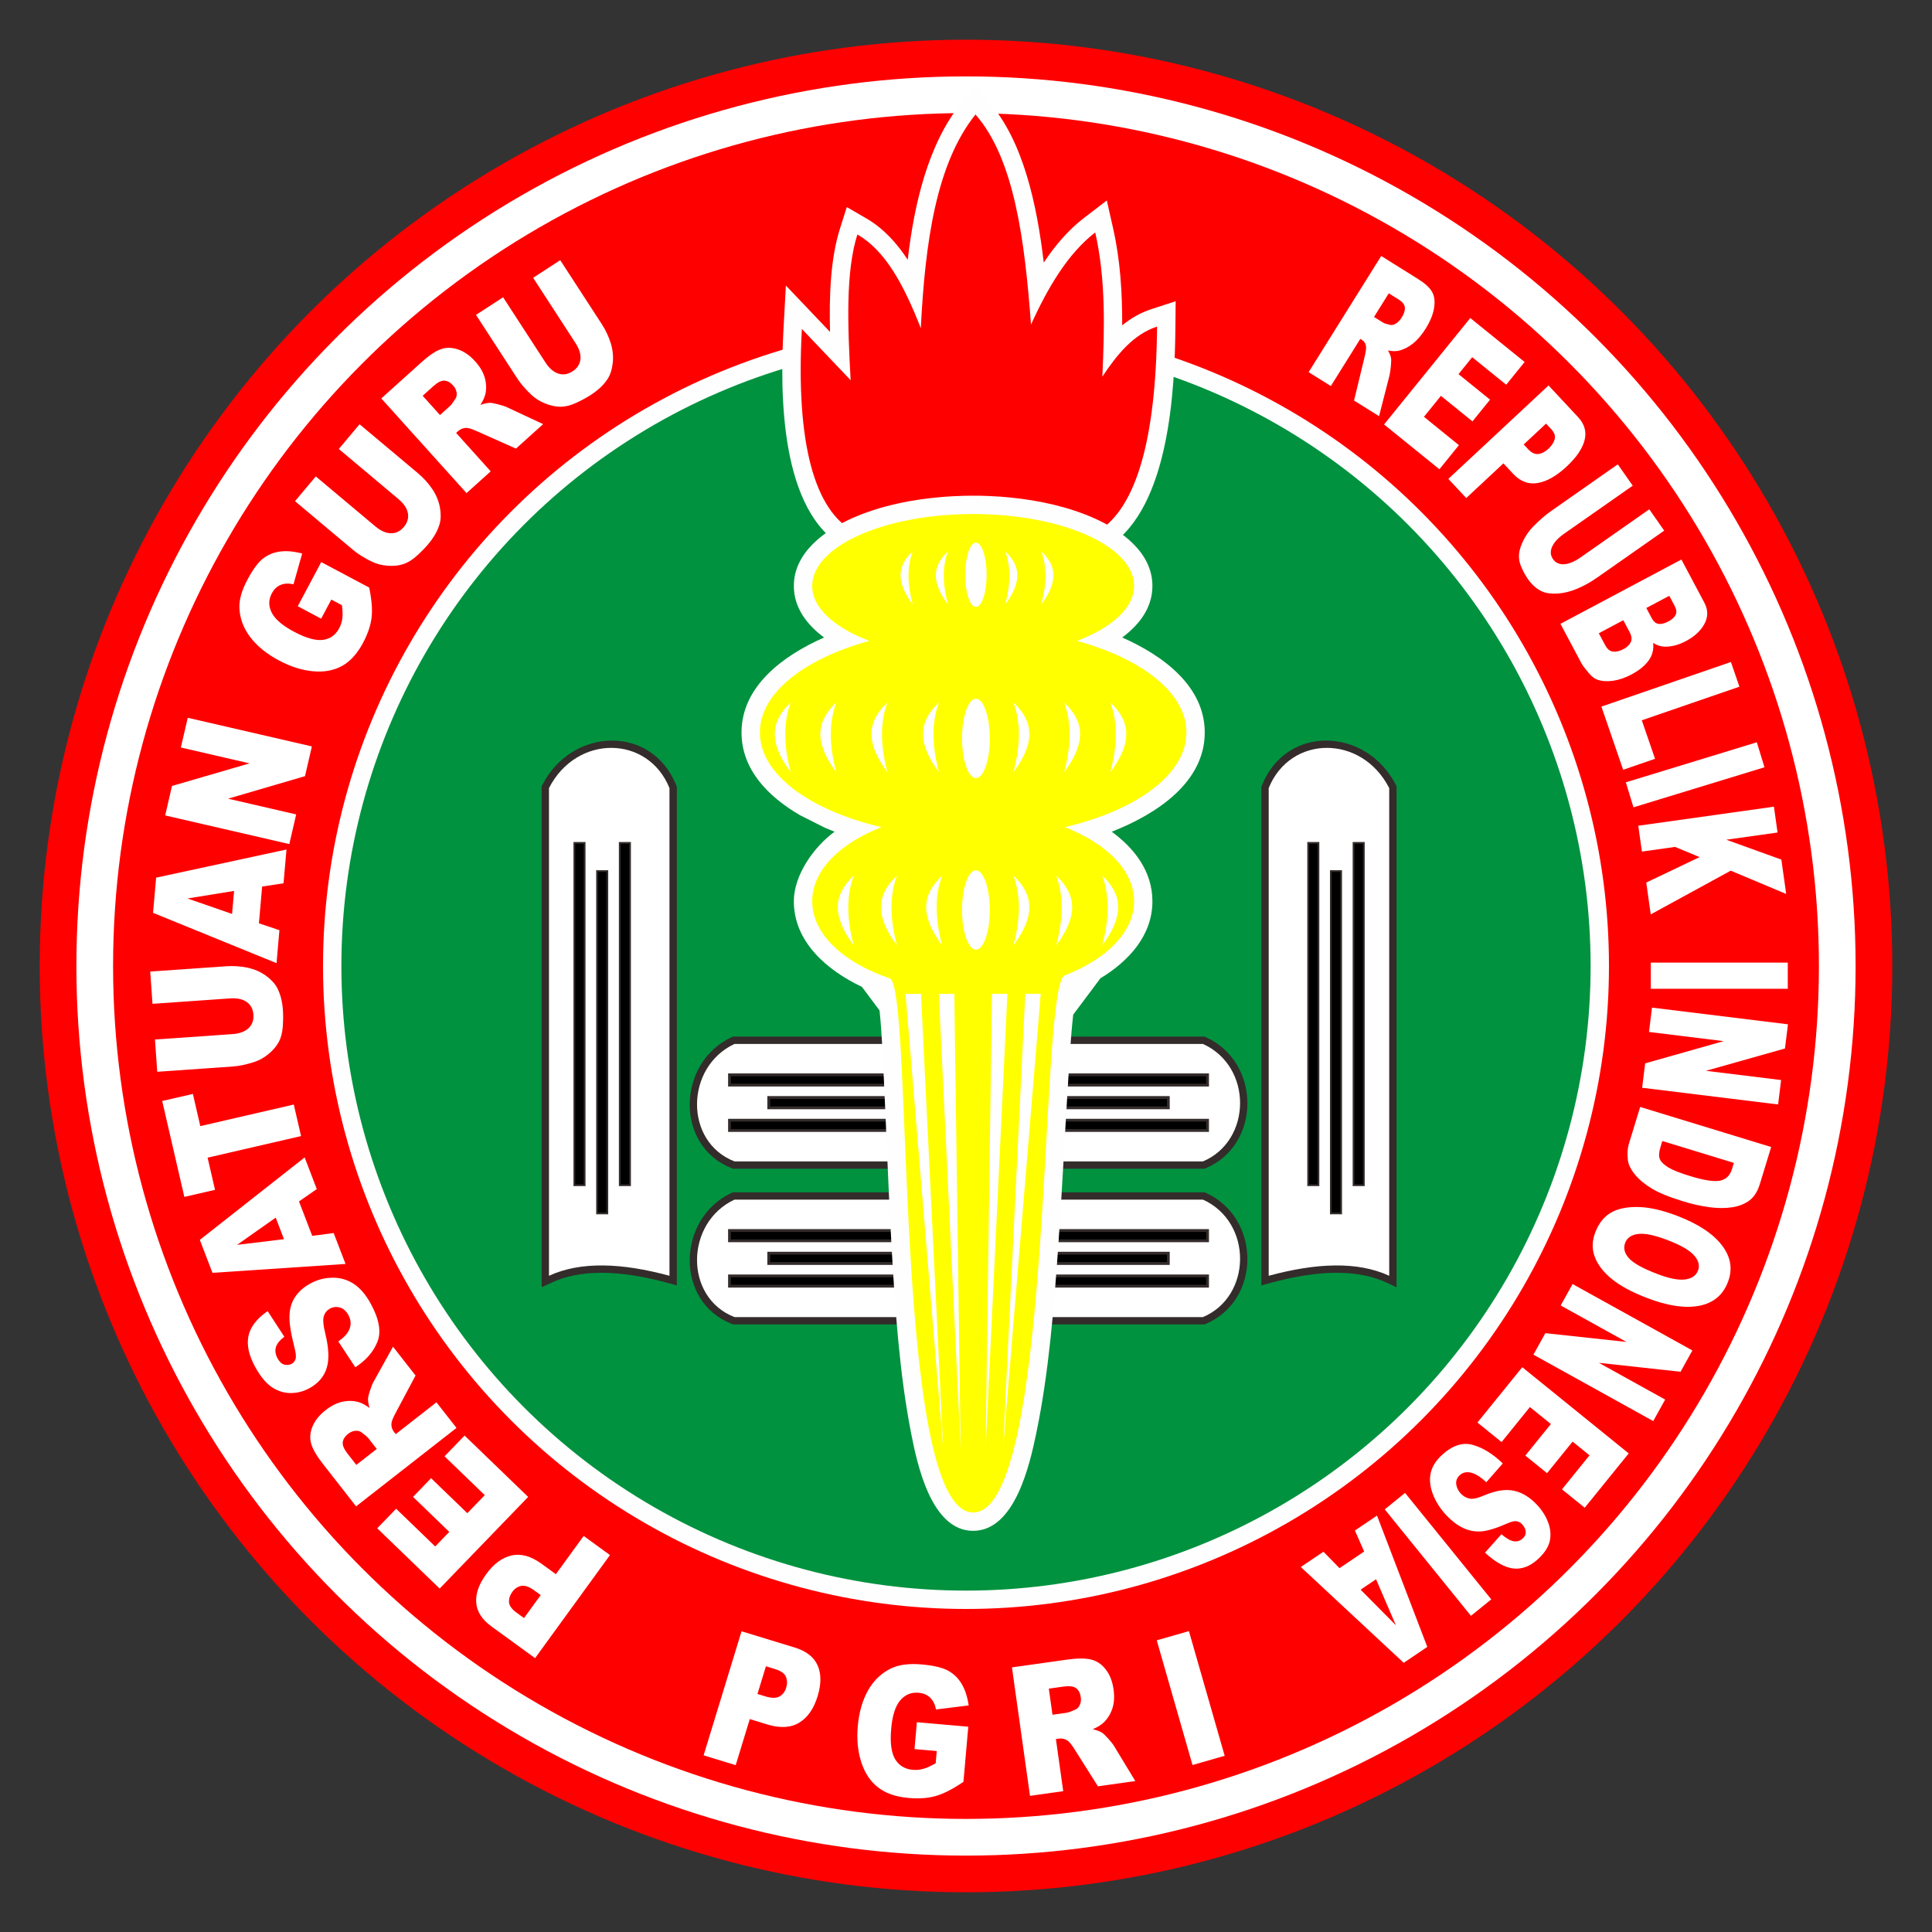 <svg xmlns="http://www.w3.org/2000/svg" xmlns:xlink="http://www.w3.org/1999/xlink" xmlns:xodm="http://www.corel.com/coreldraw/odm/2003" xml:space="preserve" width="1000px" height="1000px" style="shape-rendering:geometricPrecision; text-rendering:geometricPrecision; image-rendering:optimizeQuality; fill-rule:evenodd; clip-rule:evenodd" viewBox="0 0 1000 1000"><rect x="0" y="0" width="1000" height="1000" fill="#333333" stroke="none"/> <defs> <style type="text/css"> .str0 {stroke:#332C2B;stroke-width:0.9;stroke-miterlimit:22.926} .fil0 {fill:none} .fil3 {fill:#FEFEFE} .fil5 {fill:#332C2B} .fil6 {fill:black} .fil4 {fill:#00923F} .fil1 {fill:red} .fil7 {fill:yellow} .fil2 {fill:white} </style> </defs> <g id="Layer_x0020_1">  <rect class="fil0" width="1000" height="1000"></rect> <g id="_2826802667056"> <circle class="fil1" cx="500" cy="500" r="479.45"></circle> <circle class="fil2" cx="500" cy="500" r="460.46"></circle> <circle class="fil1" cx="500" cy="500" r="441.47"></circle> <path class="fil2" d="M276.96 858.25l-22.54 -16.38c-4.9,-3.56 -7.55,-7.65 -7.92,-12.27 -0.39,-4.6 1.33,-9.54 5.13,-14.77 3.91,-5.39 8.3,-8.64 13.17,-9.73 4.87,-1.09 10.04,0.34 15.5,4.31l7.42 5.39 14.39 -19.79 13.61 9.89 -38.76 53.35zm2.91 -32.64l-3.32 -2.41c-2.62,-1.9 -4.84,-2.69 -6.71,-2.35 -1.85,0.34 -3.41,1.37 -4.66,3.08 -1.22,1.68 -1.8,3.44 -1.72,5.27 0.07,1.83 1.37,3.66 3.9,5.5l3.87 2.81 8.64 -11.9zm-52.3 -3.37l-32.31 -31.19 9.78 -10.13 20.22 19.53 7.29 -7.54 -18.76 -18.12 9.34 -9.67 18.76 18.11 9.02 -9.34 -20.81 -20.1 10.38 -10.74 32.89 31.76 -45.8 47.43zm8.71 -83.15l-51.97 40.6 -17.19 -22.01c-3.19,-4.08 -5.21,-7.54 -6.03,-10.36 -0.84,-2.82 -0.63,-5.79 0.65,-8.92 1.26,-3.12 3.56,-5.97 6.86,-8.55 2.89,-2.26 5.77,-3.69 8.65,-4.32 2.88,-0.62 5.67,-0.55 8.35,0.19 1.71,0.49 3.6,1.5 5.67,3.04 -0.59,-2.07 -0.84,-3.72 -0.77,-4.95 0.05,-0.81 0.4,-2.22 1.07,-4.23 0.68,-2.02 1.27,-3.47 1.79,-4.38l10.07 -18.15 11.66 14.92 -10.37 19.47c-1.35,2.49 -2.07,4.34 -2.13,5.53 -0.07,1.57 0.38,2.96 1.33,4.17l0.91 1.16 21.08 -16.47 10.37 13.26zm-41.28 10.89l-4.35 -5.58c-0.47,-0.59 -1.61,-1.58 -3.43,-2.94 -0.9,-0.71 -2.01,-1 -3.32,-0.87 -1.3,0.13 -2.52,0.63 -3.65,1.52 -1.69,1.32 -2.63,2.76 -2.84,4.33 -0.22,1.59 0.61,3.58 2.5,5.99l4.53 5.8 10.56 -8.25zm-11.09 -42.28l-8.79 -13.36c2.58,-1.83 4.33,-3.61 5.27,-5.34 1.5,-2.79 1.46,-5.6 -0.1,-8.4 -1.15,-2.09 -2.64,-3.38 -4.46,-3.85 -1.82,-0.47 -3.52,-0.26 -5.09,0.61 -1.49,0.82 -2.54,2.1 -3.12,3.84 -0.58,1.73 -0.31,4.85 0.82,9.36 1.8,7.4 2.02,13.27 0.62,17.63 -1.38,4.38 -4.32,7.81 -8.83,10.31 -2.97,1.65 -6.17,2.5 -9.58,2.54 -3.42,0.05 -6.66,-0.93 -9.75,-2.93 -3.08,-2 -5.99,-5.47 -8.72,-10.41 -3.36,-6.06 -4.56,-11.45 -3.58,-16.15 0.97,-4.7 4.29,-9.01 9.93,-12.93l8.64 13.28c-2.39,1.8 -3.86,3.62 -4.38,5.46 -0.52,1.82 -0.21,3.77 0.93,5.83 0.95,1.71 2.09,2.76 3.45,3.13 1.35,0.37 2.67,0.21 3.93,-0.49 0.91,-0.5 1.54,-1.31 1.88,-2.43 0.38,-1.12 0.17,-3.14 -0.6,-6.1 -1.88,-7.34 -2.72,-12.87 -2.53,-16.59 0.18,-3.73 1.18,-6.92 3.03,-9.6 1.85,-2.66 4.34,-4.88 7.49,-6.63 3.69,-2.05 7.58,-3.09 11.62,-3.14 4.06,-0.05 7.73,0.99 11.02,3.13 3.28,2.12 6.2,5.48 8.75,10.08 4.46,8.06 5.68,14.69 3.62,19.89 -2.05,5.21 -5.87,9.62 -11.47,13.26zm-29.15 -85.85l6.85 17.82 11.1 -1.44 6.14 15.98 -68.87 4.61 -6.55 -17.06 54.26 -42.68 6.28 16.38 -9.21 6.39zm-12.05 8.39l-19.99 14.09 24.27 -2.93 -4.28 -11.16zm-47.29 -10.72l-11.46 -49.64 15.88 -3.66 3.84 16.66 48.38 -11.17 3.77 16.32 -48.38 11.17 3.85 16.65 -15.88 3.67zm-16.49 -99.94l-1.17 -16.7 39.22 -2.74c3.9,-0.27 7.59,-0.02 11.12,0.73 3.52,0.75 6.66,2.1 9.4,4.05 2.73,1.95 4.7,4.06 5.92,6.32 1.68,3.15 2.69,6.99 3.01,11.55 0.18,2.64 0.16,5.52 -0.07,8.67 -0.23,3.14 -0.94,5.8 -2.13,7.98 -1.18,2.19 -2.95,4.23 -5.27,6.14 -2.33,1.91 -4.78,3.27 -7.34,4.1 -4.11,1.32 -7.78,2.1 -11.01,2.33l-39.22 2.74 -1.17 -16.69 40.16 -2.81c3.6,-0.25 6.34,-1.27 8.24,-3.03 1.9,-1.78 2.76,-4.12 2.55,-7.03 -0.2,-2.87 -1.35,-5.07 -3.46,-6.57 -2.09,-1.48 -4.98,-2.11 -8.62,-1.85l-40.16 2.81zm56.75 -60.7l-1.66 19.02 10.61 3.57 -1.49 17.06 -63.92 -26.05 1.6 -18.21 67.47 -14.57 -1.53 17.48 -11.08 1.7zm-14.51 2.26l-24.14 3.91 23.09 8 1.05 -11.91zm-35.67 -39.07l3.53 -15.26 40.13 -11.69 -35.54 -8.21 3.56 -15.39 64.25 14.83 -3.56 15.39 -39.84 11.66 35.27 8.14 -3.54 15.36 -64.26 -14.83zm80.73 -101.84l-12.11 -6.44 12.16 -22.85 24.82 13.19c1.3,6.3 1.72,11.49 1.23,15.55 -0.48,4.06 -1.95,8.4 -4.4,13.02 -3.02,5.68 -6.67,9.68 -10.93,12.01 -4.25,2.34 -9.24,3.25 -14.94,2.74 -5.72,-0.51 -11.59,-2.36 -17.62,-5.57 -6.36,-3.38 -11.31,-7.4 -14.87,-12.05 -3.54,-4.66 -5.43,-9.71 -5.66,-15.17 -0.16,-4.24 1.23,-9.11 4.15,-14.6 2.81,-5.28 5.5,-8.93 8.06,-10.94 2.56,-2 5.52,-3.22 8.9,-3.65 3.36,-0.43 7.15,-0.09 11.39,1.05l-4.5 15.91c-2.51,-0.58 -4.73,-0.46 -6.64,0.32 -1.91,0.77 -3.44,2.26 -4.6,4.43 -1.73,3.25 -1.73,6.56 -0.02,9.95 1.73,3.39 5.54,6.66 11.47,9.82 6.3,3.35 11.33,4.76 15.06,4.24 3.73,-0.5 6.54,-2.5 8.39,-5.99 0.88,-1.65 1.42,-3.39 1.64,-5.2 0.21,-1.81 0.14,-4.07 -0.23,-6.74l-5.49 -2.92 -5.26 9.89zm9.14 -87.83l10.75 -12.81 30.12 25.27c2.99,2.51 5.48,5.25 7.49,8.25 2.01,2.98 3.33,6.14 3.95,9.44 0.61,3.3 0.56,6.18 -0.13,8.66 -0.98,3.43 -2.93,6.89 -5.87,10.4 -1.69,2.02 -3.71,4.08 -6.06,6.18 -2.35,2.1 -4.7,3.52 -7.07,4.27 -2.38,0.75 -5.07,0.99 -8.07,0.75 -3,-0.24 -5.7,-0.96 -8.12,-2.15 -3.88,-1.9 -7.06,-3.89 -9.54,-5.97l-30.12 -25.28 10.76 -12.81 30.84 25.87c2.76,2.32 5.44,3.5 8.03,3.54 2.61,0.05 4.84,-1.04 6.72,-3.28 1.85,-2.2 2.54,-4.58 2.07,-7.13 -0.47,-2.52 -2.12,-4.97 -4.92,-7.32l-30.83 -25.88zm66.11 22.83l-44.12 -49 20.76 -18.69c3.84,-3.47 7.15,-5.72 9.91,-6.74 2.76,-1.03 5.73,-1.02 8.94,0.03 3.2,1.04 6.2,3.13 9.01,6.25 2.46,2.72 4.08,5.49 4.91,8.32 0.82,2.84 0.95,5.62 0.4,8.35 -0.38,1.73 -1.25,3.69 -2.64,5.86 2.03,-0.73 3.65,-1.1 4.88,-1.11 0.81,0 2.25,0.25 4.3,0.78 2.06,0.53 3.55,1.02 4.49,1.47l18.81 8.78 -14.07 12.68 -20.15 -8.99c-2.58,-1.17 -4.47,-1.76 -5.66,-1.74 -1.57,0.05 -2.93,0.59 -4.07,1.62l-1.09 0.98 17.9 19.89 -12.51 11.26zm-13.74 -40.41l5.26 -4.73c0.56,-0.51 1.47,-1.72 2.7,-3.63 0.64,-0.95 0.85,-2.07 0.64,-3.37 -0.23,-1.28 -0.81,-2.47 -1.78,-3.54 -1.43,-1.59 -2.93,-2.42 -4.52,-2.53 -1.59,-0.11 -3.52,0.86 -5.79,2.91l-5.48 4.93 8.97 9.96zm48.21 -71.04l14.03 -9.11 21.42 32.97c2.12,3.27 3.69,6.63 4.75,10.08 1.05,3.44 1.39,6.84 1.01,10.18 -0.38,3.34 -1.27,6.08 -2.66,8.24 -1.94,3 -4.81,5.74 -8.64,8.24 -2.21,1.43 -4.75,2.82 -7.61,4.13 -2.86,1.33 -5.53,2 -8.02,2.02 -2.48,0.02 -5.13,-0.53 -7.93,-1.64 -2.8,-1.11 -5.17,-2.59 -7.13,-4.43 -3.15,-2.95 -5.61,-5.78 -7.37,-8.5l-21.42 -32.98 14.03 -9.11 21.93 33.76c1.96,3.03 4.18,4.94 6.64,5.74 2.48,0.8 4.94,0.41 7.39,-1.17 2.41,-1.57 3.78,-3.65 4.06,-6.22 0.29,-2.54 -0.56,-5.37 -2.56,-8.44l-21.92 -33.76z"></path> <path class="fil2" d="M677.34 192.63l37.57 -60.13 19.09 11.93c3.54,2.21 5.94,4.39 7.18,6.55 1.26,2.15 1.64,4.91 1.11,8.3 -0.51,3.38 -1.97,6.98 -4.36,10.81 -2.09,3.34 -4.32,5.94 -6.71,7.82 -2.39,1.87 -4.82,3.07 -7.3,3.63 -1.57,0.34 -3.41,0.3 -5.5,-0.15 0.9,1.6 1.43,2.96 1.6,4.09 0.11,0.75 0.06,2.19 -0.14,4.3 -0.21,2.12 -0.45,3.69 -0.73,4.74l-5.35 20.89 -12.95 -8.09 5.37 -22.2c0.71,-2.85 0.99,-4.84 0.82,-5.93 -0.24,-1.44 -0.89,-2.49 -1.94,-3.15l-1.01 -0.63 -15.25 24.4 -11.5 -7.18zm33.85 -28.58l4.84 3.02c0.51,0.32 1.69,0.68 3.53,1.08 0.92,0.22 1.93,-0.02 3.05,-0.73 1.1,-0.71 2.07,-1.72 2.89,-3.04 1.22,-1.94 1.77,-3.66 1.65,-5.17 -0.1,-1.53 -1.2,-2.94 -3.29,-4.24l-5.03 -3.15 -7.64 12.23zm49.83 0.56l28.12 22.76 -9.53 11.77 -17.6 -14.25 -7.09 8.76 16.33 13.22 -9.11 11.24 -16.32 -13.22 -8.79 10.85 18.11 14.67 -10.1 12.48 -28.64 -23.19 44.62 -55.09zm40.5 34.9l15.31 16.42c3.33,3.57 4.45,7.53 3.35,11.89 -1.1,4.35 -4.2,8.91 -9.28,13.65 -5.24,4.89 -10.24,7.73 -14.99,8.54 -4.76,0.8 -8.99,-0.78 -12.71,-4.77l-5.03 -5.4 -19.25 17.95 -9.25 -9.92 51.85 -48.36zm-12.85 30.54l2.25 2.42c1.78,1.9 3.55,2.74 5.35,2.51 1.79,-0.24 3.52,-1.13 5.19,-2.69 1.63,-1.52 2.71,-3.15 3.21,-4.86 0.51,-1.72 -0.09,-3.51 -1.81,-5.36l-2.63 -2.81 -11.56 10.79zm64.99 33.56l7.73 11.04 -34.63 24.25c-3.43,2.41 -6.9,4.34 -10.42,5.82 -3.5,1.47 -6.9,2.31 -10.17,2.5 -3.27,0.2 -5.9,-0.16 -7.92,-1.06 -2.79,-1.25 -5.24,-3.37 -7.36,-6.39 -1.22,-1.74 -2.36,-3.77 -3.4,-6.12 -1.04,-2.33 -1.46,-4.6 -1.25,-6.8 0.2,-2.21 0.99,-4.65 2.35,-7.32 1.36,-2.66 3.04,-5.01 5.04,-7.04 3.22,-3.27 6.25,-5.9 9.1,-7.9l34.63 -24.25 7.74 11.04 -35.46 24.83c-3.18,2.22 -5.27,4.5 -6.29,6.81 -1.03,2.34 -0.87,4.46 0.48,6.39 1.33,1.9 3.26,2.79 5.78,2.64 2.49,-0.15 5.37,-1.36 8.59,-3.61l35.46 -24.83zm16.63 26l11.87 22.32c1.98,3.72 2,7.38 0.07,10.95 -1.93,3.59 -5.1,6.55 -9.5,8.89 -3.7,1.97 -7.26,2.95 -10.67,2.94 -2.27,-0.01 -4.4,-0.66 -6.39,-1.94 0.39,3.35 -0.39,6.38 -2.32,9.08 -1.94,2.71 -4.9,5.12 -8.88,7.24 -3.25,1.73 -6.41,2.81 -9.5,3.27 -3.09,0.44 -5.81,0.26 -8.18,-0.55 -1.47,-0.5 -2.95,-1.65 -4.45,-3.45 -2,-2.38 -3.23,-4 -3.7,-4.88l-10.95 -20.59 62.6 -33.28zm-18.16 25.09l2.76 5.18c0.99,1.86 2.2,2.87 3.63,3.06 1.43,0.17 3.12,-0.27 5.08,-1.31 1.82,-0.97 3.06,-2.08 3.69,-3.35 0.64,-1.29 0.48,-2.83 -0.48,-4.64l-2.8 -5.26 -11.88 6.32zm-24.59 13.07l3.24 6.08c1.09,2.06 2.44,3.2 4.07,3.4 1.63,0.22 3.44,-0.2 5.44,-1.26 1.85,-0.99 3.12,-2.19 3.79,-3.62 0.68,-1.44 0.48,-3.19 -0.64,-5.29l-3.22 -6.05 -12.68 6.74zm68.38 14.88l4.4 12.78 -50.53 17.39 6.86 19.93 -16.51 5.69 -11.26 -32.71 67.04 -23.08zm13.41 41.55l3.96 12.94 -67.81 20.73 -3.95 -12.94 67.8 -20.73zm8.85 33.34l1.88 13.37 -26.53 3.73 28.5 10.29 2.5 17.78 -28.7 -12.05 -41.41 22.62 -2.32 -16.47 27.61 -13.18 -12.71 -5.27 -17.15 2.41 -1.88 -13.37 70.21 -9.86zm7.17 80.71l0 13.53 -70.9 0 0 -13.53 70.9 0zm0.09 31.93l-1.54 12.52 -40.93 11.55 38.92 4.78 -1.54 12.64 -70.38 -8.64 1.56 -12.64 40.63 -11.5 -38.64 -4.75 1.55 -12.6 70.37 8.64zm-8.69 63.51l-5.86 19.19c-1.16,3.78 -2.93,6.58 -5.3,8.4 -2.38,1.82 -5.36,3.02 -8.93,3.59 -3.59,0.56 -7.54,0.55 -11.89,-0.02 -4.34,-0.58 -8.82,-1.58 -13.44,-3 -7.25,-2.21 -12.72,-4.44 -16.4,-6.68 -3.68,-2.23 -6.6,-4.66 -8.73,-7.3 -2.15,-2.62 -3.35,-5.11 -3.62,-7.45 -0.36,-3.21 -0.2,-5.97 0.5,-8.27l5.87 -19.19 67.8 20.73zm-19.3 8.22l-37.04 -11.32 -0.96 3.16c-0.83,2.7 -0.94,4.77 -0.31,6.2 0.61,1.44 2.04,2.85 4.26,4.24 2.22,1.38 6.05,2.91 11.48,4.57 7.18,2.19 12.31,2.97 15.4,2.35 3.1,-0.64 5.16,-2.63 6.18,-5.98l0.99 -3.22zm-29.25 27.44c10.81,4.15 18.51,9.24 23.09,15.25 4.6,6.03 5.63,12.35 3.08,18.97 -2.6,6.79 -7.57,10.89 -14.9,12.3 -7.31,1.4 -16.31,0.06 -26.96,-4.03 -7.74,-2.97 -13.78,-6.22 -18.1,-9.72 -4.34,-3.5 -7.3,-7.3 -8.89,-11.39 -1.6,-4.1 -1.52,-8.4 0.22,-12.93 1.77,-4.59 4.41,-7.95 7.95,-10.06 3.54,-2.09 8.24,-3.09 14.11,-3 5.86,0.11 12.67,1.64 20.4,4.61zm-4.93 12.58c-6.69,-2.57 -11.77,-3.65 -15.29,-3.24 -3.5,0.41 -5.77,1.94 -6.78,4.57 -1.04,2.71 -0.41,5.36 1.87,7.93 2.3,2.58 7.14,5.31 14.54,8.14 6.24,2.4 11.09,3.37 14.57,2.92 3.46,-0.44 5.7,-1.99 6.72,-4.65 0.97,-2.54 0.31,-5.14 -2.03,-7.8 -2.32,-2.66 -6.87,-5.28 -13.6,-7.87zm12.7 57.06l-6.11 11.03 -42.28 -4.62 34.3 19.02 -6.17 11.13 -62.01 -34.37 6.17 -11.14 41.98 4.55 -34.04 -18.87 6.16 -11.1 62 34.37zm-32.95 53.29l-22.77 28.12 -11.77 -9.52 14.26 -17.61 -8.76 -7.09 -13.23 16.33 -11.24 -9.1 13.23 -16.33 -10.86 -8.79 -14.67 18.12 -12.48 -10.11 23.19 -28.64 55.1 44.62zm-65.19 5.19l-8.51 9.72c-2.51,-2.29 -4.69,-3.78 -6.53,-4.5 -2.97,-1.16 -5.39,-0.84 -7.28,0.93 -1.41,1.31 -2,2.85 -1.77,4.64 0.25,1.78 1.03,3.38 2.34,4.79 1.25,1.34 2.74,2.22 4.46,2.6 1.72,0.38 4.33,-0.18 7.86,-1.71 5.81,-2.46 10.84,-3.25 15.13,-2.35 4.3,0.88 8.34,3.35 12.12,7.41 2.49,2.66 4.37,5.63 5.62,8.88 1.26,3.26 1.56,6.45 0.92,9.6 -0.65,3.13 -2.64,6.25 -5.96,9.35 -4.09,3.81 -8.36,5.49 -12.8,5.03 -4.44,-0.47 -9.37,-3.21 -14.79,-8.2l8.49 -9.56c2.42,2.1 4.53,3.32 6.31,3.64 1.77,0.31 3.36,-0.18 4.75,-1.47 1.16,-1.08 1.66,-2.27 1.5,-3.61 -0.15,-1.32 -0.77,-2.56 -1.82,-3.69 -0.77,-0.83 -1.69,-1.34 -2.79,-1.56 -1.11,-0.25 -2.8,0.15 -5.1,1.18 -5.72,2.52 -10.24,3.87 -13.55,4.07 -3.3,0.19 -6.45,-0.45 -9.43,-1.95 -2.98,-1.49 -5.8,-3.65 -8.44,-6.48 -3.1,-3.32 -5.39,-6.93 -6.87,-10.78 -1.49,-3.87 -1.88,-7.47 -1.2,-10.82 0.68,-3.34 2.58,-6.46 5.67,-9.35 5.43,-5.06 10.77,-6.89 16.04,-5.43 5.26,1.43 10.47,4.64 15.63,9.62zm-5.95 70.36l-10.52 8.52 -44.61 -55.1 10.51 -8.52 44.62 55.1zm-78.55 -16.15l12.76 -8.61 -4.79 -10.88 11.44 -7.72 26.03 67.96 -12.21 8.24 -53.27 -49.59 11.72 -7.91 8.32 8.51zm10.92 11.13l18.26 18.43 -10.27 -23.82 -7.99 5.39z"></path> <circle class="fil3" cx="500" cy="500" r="332.8"></circle> <circle class="fil4" cx="500" cy="500" r="323.3"></circle> <path class="fil3" d="M580.85 168.38c4.43,-3.6 9.4,-6.51 15.1,-8.37l12.57 -4.1 -0.13 13.21c-0.3,32.88 -3.16,93.13 -34.24,113.52l-1.93 1.27 -67.27 6.91 -65.62 -6.36 -1.67 -0.89c-34.37,-18.3 -33.9,-81.06 -32.09,-113.82l1.21 -21.95 22.85 24.01c-0.49,-18.38 0.19,-37.83 5.1,-53.33l3.57 -11.3 10.25 5.95c8.7,5.05 15.62,12.67 21.29,21.32 3.41,-29.26 10.6,-59.85 27.68,-81.13l7.1 -8.85 7.46 8.55c17.6,20.15 24.63,52.93 28.17,82.87 5.88,-8.82 12.75,-16.9 20.86,-23.11l11.78 -9.02 3.26 14.46c3.73,16.49 4.75,33.31 4.7,50.16z"></path> <path class="fil1" d="M504.92 281.28l-62.8 -6.09c-20.37,-10.85 -30.35,-45.41 -27.07,-104.92l25.24 26.52c-1.58,-28.65 -2.61,-56.14 3.49,-75.44 14.45,8.38 23.91,25.78 32.83,48.51 2.23,-44.52 8,-85.29 28.31,-110.6 20.27,23.2 25.5,65.74 28.73,108.75 8.6,-19.01 19.16,-36.91 33.24,-47.69 5.46,24.17 4.83,49.35 3.69,74.62 7.72,-11.64 16.2,-21.95 28.32,-25.9 -0.54,58.6 -10.82,93.1 -29.96,105.66l-64.02 6.58z"></path> <g> <path class="fil5" d="M280.35 666.27l0 -259.28 0.42 -0.81c15.15,-29.6 56.44,-31.48 69.27,0.31l0.28 0.68 0 258.14 -4.79 -1.3c-18.53,-5.03 -41.68,-8.56 -59.79,-0.22l-5.39 2.48z"></path> <path class="fil2" d="M284.15 660.34c16.43,-7.57 37.73,-6.68 62.37,0l0 -252.43c-11.11,-27.52 -48.04,-27.98 -62.37,0l0 252.43z"></path> </g> <g> <g> <rect class="fil6 str0" x="297.28" y="436.27" width="5.33" height="177.2"></rect> <rect class="fil6 str0" x="320.78" y="436.27" width="5.33" height="177.2"></rect> </g> <rect class="fil6 str0" x="309.03" y="450.87" width="5.33" height="177.2"></rect> </g> <g> <path class="fil5" d="M722.86 666.27l0 -259.28 -0.42 -0.81c-15.16,-29.6 -56.44,-31.48 -69.28,0.31l-0.28 0.68 0 258.14 4.8 -1.3c18.53,-5.03 41.67,-8.56 59.79,-0.22l5.39 2.48z"></path> <path class="fil2" d="M719.06 660.34c-16.43,-7.57 -37.73,-6.68 -62.38,0l0 -252.43c11.12,-27.52 48.05,-27.98 62.38,0l0 252.43z"></path> </g> <g> <g> <rect class="fil6 str0" x="700.59" y="436.27" width="5.33" height="177.2"></rect> <rect class="fil6 str0" x="677.1" y="436.27" width="5.33" height="177.2"></rect> </g> <rect class="fil6 str0" x="688.84" y="450.87" width="5.33" height="177.2"></rect> </g> <path class="fil2" d="M599.53 363.61c10.02,9.37 11.94,20.12 0,36.07 3.6,-13.34 3.94,-25.64 0,-36.07z"></path> <g> <path class="fil5" d="M623.42 604.94l-243.96 0 -0.66 -0.26c-29.65,-11.51 -28.4,-54.61 -0.23,-67.78l0.76 -0.36 244.14 0 0.75 0.34c28.54,12.96 28.63,55.65 -0.09,67.76l-0.71 0.3z"></path> <path class="fil2" d="M622.65 601.14c25.31,-10.67 25.92,-49.03 0,-60.8l-242.48 0c-25.54,11.94 -26.16,50.64 0,60.8l242.48 0z"></path> </g> <g> <g> <rect class="fil6 str0" transform="matrix(5.93761E-14 -1.608 1.608 3.04515E-14 377.579 561.658)" width="3.32" height="153.89"></rect> <rect class="fil6 str0" transform="matrix(5.93761E-14 -1.608 1.608 3.04515E-14 377.579 585.153)" width="3.32" height="153.89"></rect> </g> <rect class="fil6 str0" transform="matrix(4.97346E-14 -1.608 1.608 3.65221E-14 397.901 573.407)" width="3.32" height="128.62"></rect> </g> <g> <path class="fil5" d="M623.42 685.52l-243.96 0 -0.66 -0.26c-29.65,-11.51 -28.4,-54.61 -0.23,-67.78l0.76 -0.36 244.14 0 0.75 0.34c28.54,12.96 28.63,55.65 -0.09,67.76l-0.71 0.3z"></path> <path class="fil2" d="M622.65 681.72c25.31,-10.67 25.92,-49.03 0,-60.8l-242.48 0c-25.54,11.94 -26.16,50.64 0,60.8l242.48 0z"></path> </g> <g> <g> <rect class="fil6 str0" transform="matrix(5.93761E-14 -1.608 1.608 3.04515E-14 377.579 642.239)" width="3.32" height="153.89"></rect> <rect class="fil6 str0" transform="matrix(5.93761E-14 -1.608 1.608 3.04515E-14 377.579 665.734)" width="3.32" height="153.89"></rect> </g> <rect class="fil6 str0" transform="matrix(4.97346E-14 -1.608 1.608 3.65221E-14 397.901 653.988)" width="3.32" height="128.62"></rect> </g> <path class="fil3" d="M414.09 421.95c-16.73,-9.75 -30.28,-23.76 -30.28,-42.82 0,-23.73 21.22,-39.67 42.73,-49.16 -8.84,-6.56 -15.65,-15.37 -15.65,-26.7 0,-17.19 15.87,-28.65 30.03,-34.98 14.5,-6.48 31.39,-9.9 47.77,-11.15l4.64 -0.3c2,-0.11 3.99,-0.18 5.96,-0.22l4.11 -0.05c0.09,0 0.19,0 0.29,0 1.27,0 2.55,0.01 3.83,0.03l4.11 0.13c2.16,0.08 4.33,0.2 6.51,0.36l4.95 0.44c14.98,1.5 30.17,4.86 43.38,10.76 14.16,6.33 30.02,17.79 30.02,34.98 0,11.33 -6.81,20.14 -15.64,26.7 21.51,9.49 42.73,25.43 42.73,49.16 0,25.57 -24.39,42.06 -48.15,51.37 11.88,8.67 21.06,20.67 21.06,36 0,17.75 -12.33,31.04 -26.9,39.86l-14.1 18.82c-1.32,11.76 -2.12,26.71 -2.44,31.71 -1.88,29.45 -3.23,58.92 -5.31,88.37 -2.22,31.64 -4.87,65.3 -11.32,96.37 -3.38,16.24 -11.02,50.73 -32.73,50.73 -21.71,0 -28.95,-34.44 -32.12,-50.65 -6.05,-30.94 -8.26,-64.45 -10.07,-95.93 -1.68,-29.28 -2.63,-58.57 -4.04,-87.86 -0.27,-5.56 -0.89,-22.92 -2.22,-34.94l-9.11 -12.18c-18.07,-8.58 -35.24,-23.26 -35.24,-44.3 0,-13.55 10.38,-28.19 21.07,-36 -1.7,-0.67 -3.4,-1.37 -5.1,-2.11l-12.77 -6.44z"></path> <path class="fil7" d="M557.4 331.72c18.09,-6.83 29.6,-17.04 29.6,-28.45 0,-20.55 -37.31,-37.21 -83.31,-37.21 -46,0 -83.3,16.66 -83.3,37.21 0,11.41 11.5,21.62 29.59,28.45 -33.8,9.27 -56.67,27.02 -56.67,47.41 0,21.62 25.73,40.28 62.94,49 -21.66,8.43 -35.86,22.47 -35.86,38.37 0,16.9 16.07,31.72 40.11,39.9 12.59,4.29 1.12,276.46 43.19,276.46 42.23,0 33.95,-272.77 47.4,-277.99 21.7,-8.42 35.91,-22.47 35.91,-38.37 0,-15.9 -14.19,-29.94 -35.86,-38.37 37.22,-8.72 62.94,-27.38 62.94,-49 0,-20.39 -22.87,-38.14 -56.68,-47.41z"></path> <path class="fil2" d="M505.13 280.87c3.06,0 5.54,7.45 5.54,16.65 0,9.19 -2.48,16.65 -5.54,16.65 -3.06,0 -5.54,-7.46 -5.54,-16.65 0,-9.2 2.48,-16.65 5.54,-16.65zm-14.47 4.52c-7.62,7.13 -9.08,15.31 0,27.44 -2.73,-10.14 -2.99,-19.5 0,-27.44zm-18.26 0c-7.62,7.13 -9.08,15.31 0,27.44 -2.73,-10.14 -2.99,-19.5 0,-27.44zm47.9 0c7.62,7.13 9.08,15.31 0,27.44 2.73,-10.14 2.99,-19.5 0,-27.44zm18.67 0c7.62,7.13 9.08,15.31 0,27.44 2.73,-10.14 2.99,-19.5 0,-27.44zm-33.84 76.27c3.96,0 7.18,9.2 7.18,20.55 0,11.34 -3.22,20.55 -7.18,20.55 -3.96,0 -7.18,-9.21 -7.18,-20.55 0,-11.35 3.22,-20.55 7.18,-20.55zm19.41 1.95c10.02,9.37 11.94,20.12 0,36.07 3.6,-13.34 3.94,-25.64 0,-36.07zm26.26 0c10.02,9.37 11.94,20.12 0,36.07 3.6,-13.34 3.94,-25.64 0,-36.07zm23.9 0c10.03,9.37 11.95,20.12 0,36.07 3.6,-13.34 3.94,-25.64 0,-36.07zm-88.69 0c-10.03,9.37 -11.94,20.12 0,36.07 -3.6,-13.34 -3.94,-25.64 0,-36.07zm-26.67 0c-10.02,9.37 -11.94,20.12 0,36.07 -3.6,-13.34 -3.94,-25.64 0,-36.07zm-26.47 0c-10.02,9.37 -11.94,20.12 0,36.07 -3.6,-13.34 -3.94,-25.64 0,-36.07zm-23.59 0c-10.02,9.37 -11.94,20.12 0,36.07 -3.6,-13.34 -3.94,-25.64 0,-36.07zm95.85 86.85c3.96,0 7.18,9.2 7.18,20.55 0,11.35 -3.22,20.55 -7.18,20.55 -3.96,0 -7.18,-9.2 -7.18,-20.55 0,-11.35 3.22,-20.55 7.18,-20.55zm19.41 2.77c10.02,9.38 11.94,20.13 0,36.07 3.6,-13.33 3.94,-25.63 0,-36.07zm22.16 0c10.02,9.38 11.94,20.13 0,36.07 3.6,-13.33 3.94,-25.63 0,-36.07zm-59.05 0c-10.02,9.38 -11.94,20.13 0,36.07 -3.6,-13.33 -3.94,-25.63 0,-36.07zm-23.39 0c-10.02,9.38 -11.94,20.13 0,36.07 -3.6,-13.33 -3.94,-25.63 0,-36.07zm106.24 0c10.02,9.38 11.94,20.13 0,36.07 3.6,-13.33 3.94,-25.63 0,-36.07zm-128.6 0c-10.03,9.38 -11.94,20.13 0,36.07 -3.6,-13.33 -3.94,-25.63 0,-36.07zm26.81 61.16l8 0 11.49 235.37 -19.49 -235.37zm17.23 0l8.01 0 3.28 235.37 -11.29 -235.37zm52.74 0l-8 0 -11.49 235.37 19.49 -235.37zm-17.24 0l-8 0 -3.28 235.37 11.28 -235.37z"></path> <path class="fil2" d="M383.82 844.34l27.49 8.41c5.98,1.82 9.94,4.9 11.87,9.23 1.94,4.32 1.94,9.66 0.02,15.95 -1.98,6.49 -5.15,11.06 -9.52,13.71 -4.37,2.66 -9.89,2.97 -16.55,0.93l-9.05 -2.77 -7.28 23.84 -16.61 -5.08 19.63 -64.22zm8.24 32.46l4.05 1.23c3.19,0.98 5.62,1 7.32,0.07 1.69,-0.94 2.86,-2.45 3.49,-4.51 0.62,-2.02 0.58,-3.91 -0.11,-5.64 -0.68,-1.75 -2.57,-3.09 -5.66,-4.04l-4.71 -1.44 -4.38 14.33zm81.29 28.52l1.22 -13.91 26.61 2.33 -2.5 28.52c-5.45,3.71 -10.2,6.17 -14.26,7.32 -4.05,1.17 -8.76,1.51 -14.13,1.04 -6.62,-0.58 -11.89,-2.41 -15.82,-5.48 -3.95,-3.06 -6.82,-7.38 -8.64,-12.94 -1.83,-5.55 -2.45,-11.79 -1.84,-18.72 0.64,-7.31 2.46,-13.55 5.43,-18.74 2.99,-5.17 7.02,-8.94 12.11,-11.32 3.97,-1.83 9.15,-2.47 15.54,-1.91 6.15,0.54 10.7,1.61 13.64,3.22 2.94,1.61 5.29,3.9 7.07,6.9 1.76,2.98 2.97,6.68 3.6,11.09l-16.92 2.1c-0.47,-2.58 -1.47,-4.61 -2.99,-6.1 -1.5,-1.48 -3.53,-2.33 -6.06,-2.55 -3.78,-0.33 -6.93,0.98 -9.45,3.93 -2.52,2.96 -4.09,7.83 -4.68,14.65 -0.64,7.25 0.05,12.52 2.05,15.81 1.99,3.3 5.02,5.14 9.08,5.49 1.92,0.17 3.8,-0.01 5.59,-0.53 1.81,-0.52 3.92,-1.48 6.31,-2.89l0.55 -6.3 -11.51 -1.01zm59.77 24.21l-9.34 -66.5 28.53 -4.01c5.29,-0.74 9.42,-0.77 12.36,-0.06 2.96,0.69 5.5,2.38 7.63,5.1 2.13,2.7 3.48,6.17 4.08,10.4 0.52,3.7 0.31,6.96 -0.62,9.83 -0.94,2.86 -2.44,5.28 -4.49,7.27 -1.32,1.26 -3.2,2.43 -5.65,3.46 2.16,0.54 3.76,1.15 4.82,1.84 0.69,0.45 1.77,1.49 3.22,3.1 1.45,1.63 2.44,2.88 2.98,3.79l10.99 18.12 -19.35 2.72 -12.01 -19.05c-1.52,-2.45 -2.8,-4.02 -3.82,-4.69 -1.37,-0.84 -2.85,-1.16 -4.41,-0.94l-1.51 0.21 3.79 26.99 -17.2 2.42zm11.64 -41.98l7.23 -1.01c0.77,-0.11 2.24,-0.62 4.4,-1.54 1.09,-0.44 1.93,-1.26 2.49,-2.48 0.56,-1.21 0.74,-2.55 0.53,-4 -0.3,-2.16 -1.1,-3.72 -2.4,-4.7 -1.29,-1 -3.51,-1.28 -6.63,-0.84l-7.52 1.06 1.9 13.51zm53.97 -38.52l16.65 -4.77 18.51 64.54 -16.65 4.78 -18.51 -64.55z"></path> </g> </g> </svg>